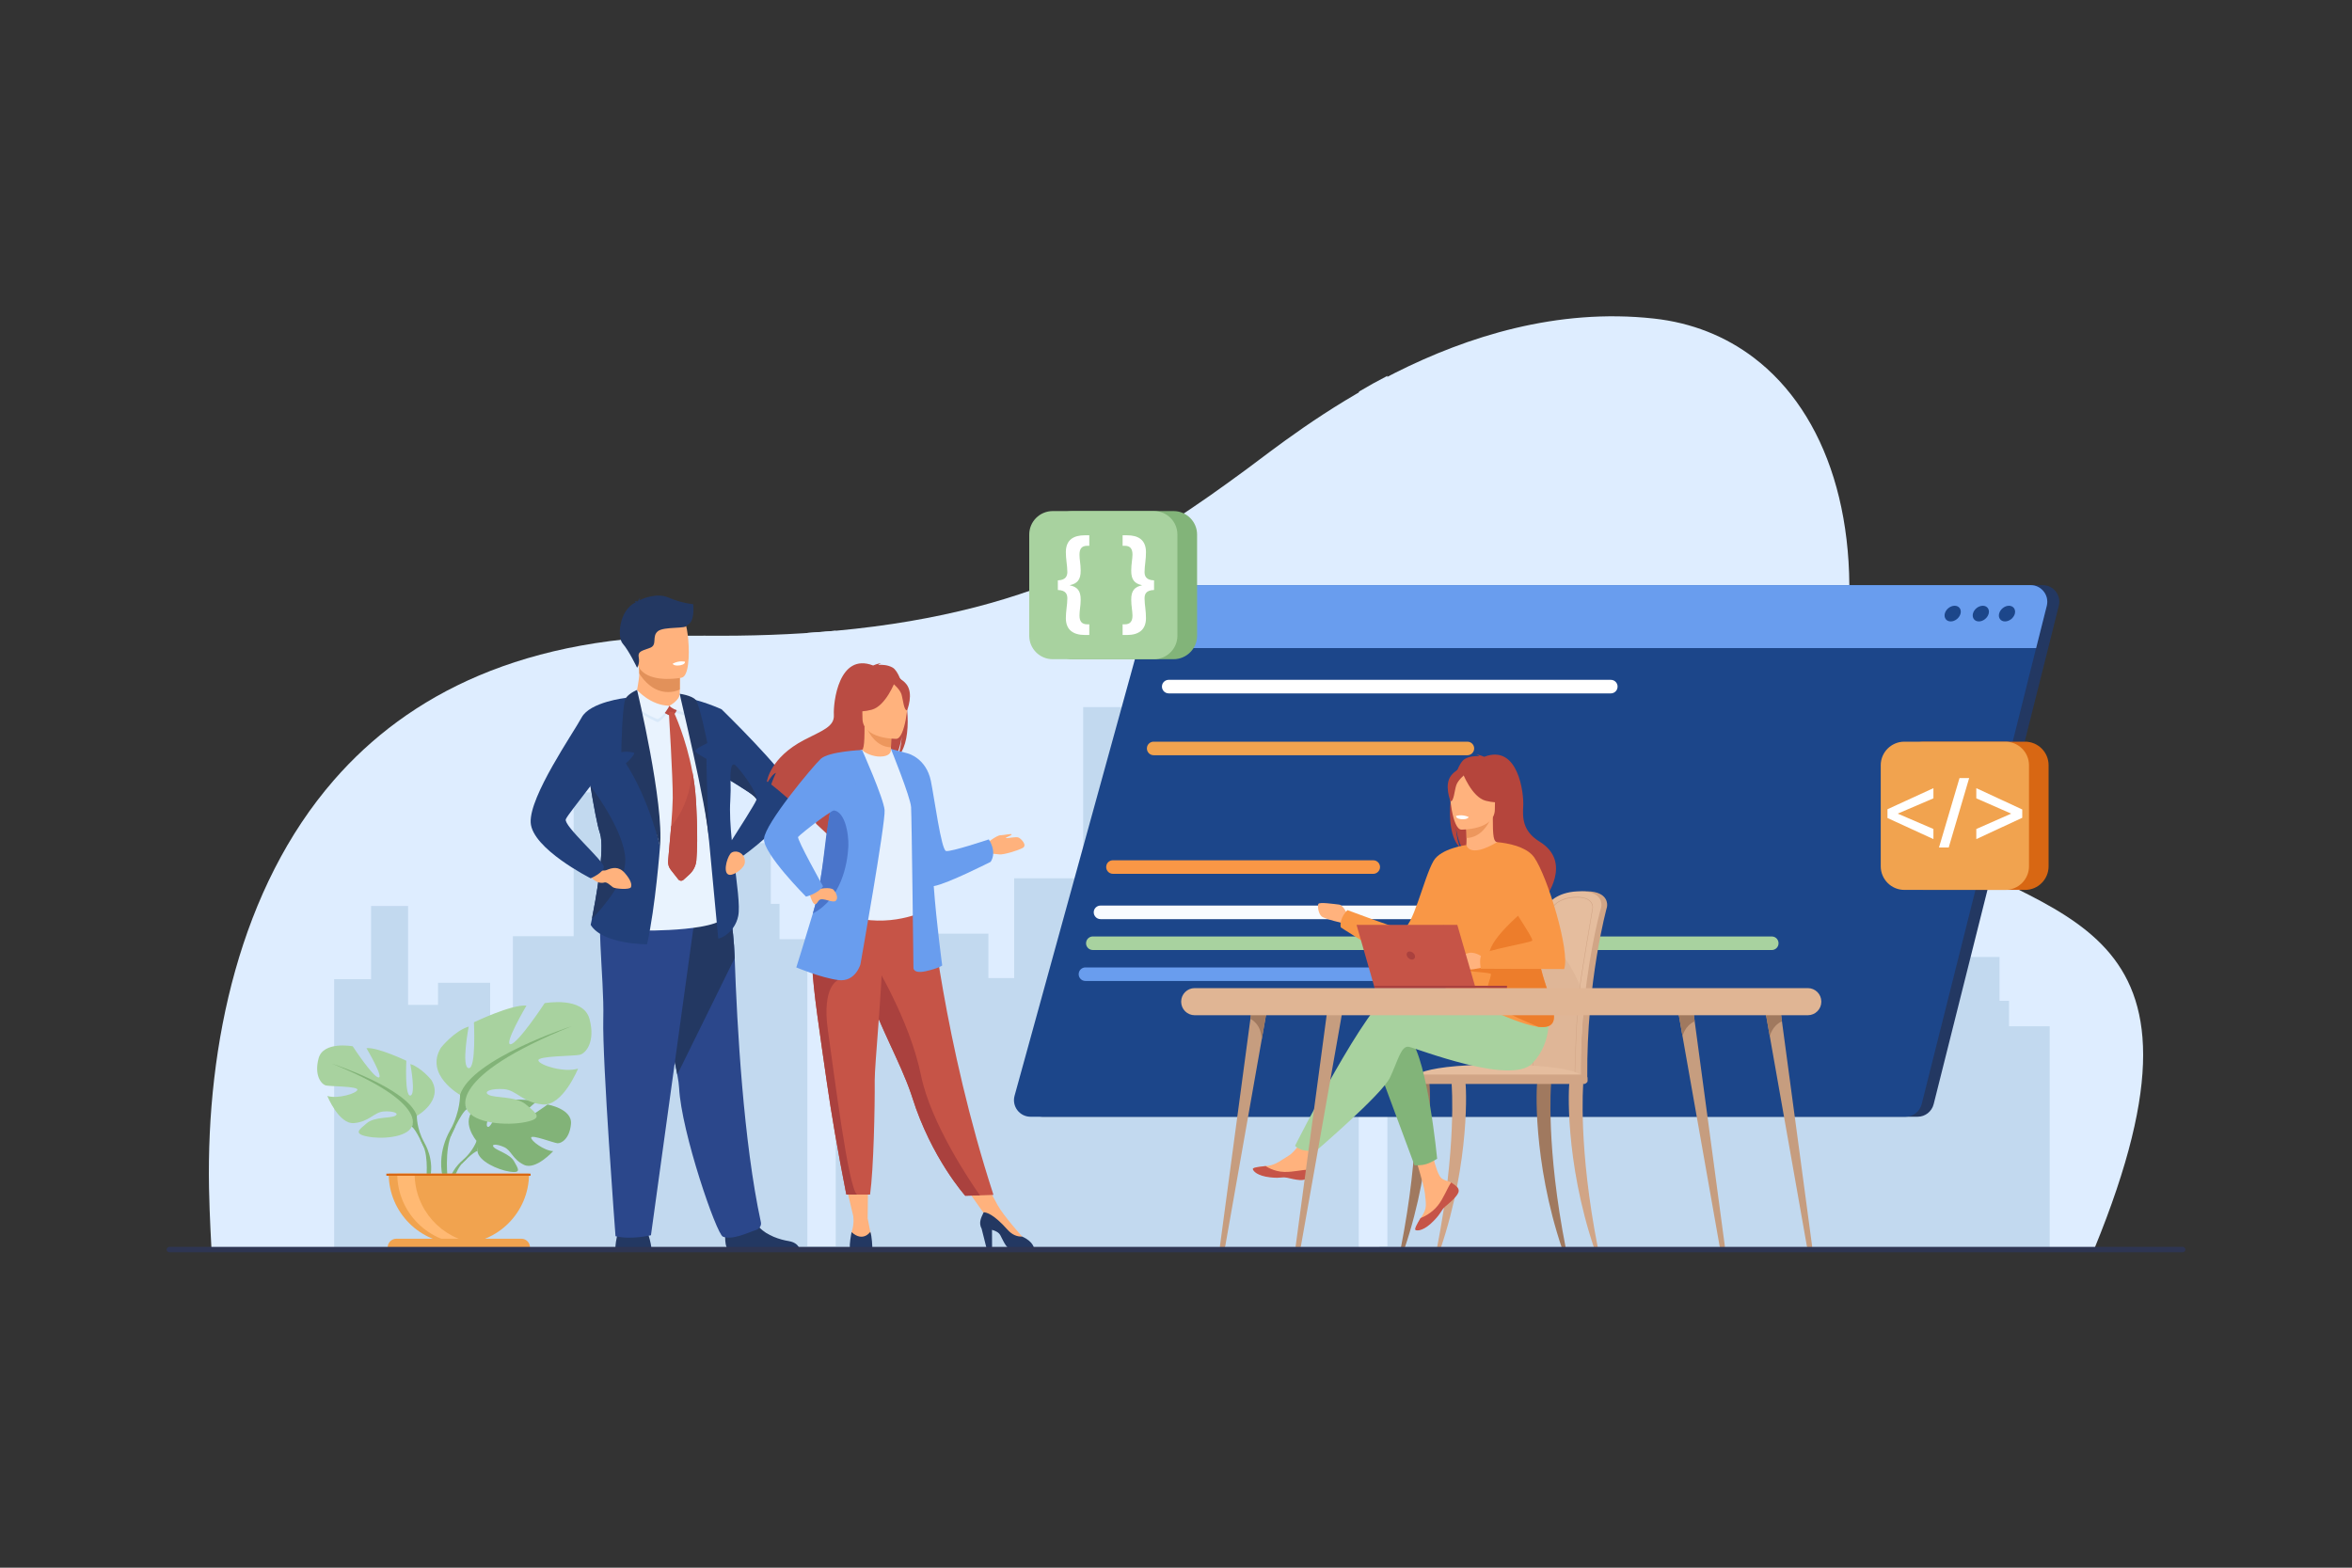<svg version="1.2" xmlns="http://www.w3.org/2000/svg" viewBox="0 0 3000 2000" width="3000" height="2000">
	<rect x="0" y="0" width="3000" height="2000" fill="#333333" stroke="none"/>
	<title>Programmers coding new program-ai</title>
	<style>
		.s0 { fill: #deedff } 
		.s1 { fill: #c2d9ef } 
		.s2 { fill: #233862 } 
		.s3 { fill: #1c468a } 
		.s4 { fill: #699dee } 
		.s5 { fill: #a8d29f } 
		.s6 { fill: #f8fbff } 
		.s7 { fill: #f1a34f } 
		.s8 { fill: #ffffff } 
		.s9 { fill: #f99746 } 
		.s10 { fill: #d86713 } 
		.s11 { fill: #82b479 } 
		.s12 { fill: #82b378 } 
		.s13 { fill: #ffb973 } 
		.s14 { fill: #d1a586 } 
		.s15 { fill: #e5bd9e } 
		.s16 { fill: #dfb697 } 
		.s17 { fill: #a0795f } 
		.s18 { fill: #ffb27d } 
		.s19 { fill: #e2915a } 
		.s20 { fill: #2b478b } 
		.s21 { fill: #e9f3fe } 
		.s22 { fill: #22407a } 
		.s23 { fill: #d9e9f9 } 
		.s24 { fill: #ba4c43 } 
		.s25 { fill: #c65447 } 
		.s26 { fill: #b5453c } 
		.s27 { fill: #ed975d } 
		.s28 { fill: #ed7d2b } 
		.s29 { fill: #aa413e } 
		.s30 { fill: #e7f1fd } 
		.s31 { fill: #4a75cb } 
		.s32 { fill: #c69d7f } 
		.s33 { fill: #e0b594 } 
		.s34 { fill: #2e3552 } 
	</style>
	<g id="Layer 1">
		<g id="&lt;Group&gt;">
			<g id="&lt;Group&gt;">
				<g id="&lt;Group&gt;">
					<path id="&lt;Path&gt;" class="s0" d="m2671.6 1592.5h-2401.9c0 0-2.4-40.5-3.1-76.9-3.4-183.8 39.6-383.2 159.6-520.7 93.7-107.5 241.5-186.2 473.3-183.9 55.6 0.5 112.1-1.3 166.4-6.3h0.1c267.8-24.6 401.9-116.4 523.9-206 61.6-45.2 272.1-219.5 519.6-192.3 48.5 5.3 91.4 22.6 127.4 49.9 93.5 71 139.9 210 115.6 383.5-16.5 117.5 20.7 181.2 84.4 222.8 176.4 115.3 409.8 102.7 234.7 529.9z"/>
					<path id="&lt;Path&gt;" class="s1" d="m1733.4 1592.8v-467.9h-53.8v-53.6h-12.5v-92.2h-67.5v92.2h-63v-150.3h-69.6v97.6h-15.8v-116.5h-69.6v218.4h-88v127.3h-32.9v-56.7h-75.5v33.6h-43.3v-150.2h-53.6v111.2h-53.5v407.1z"/>
					<path id="&lt;Path&gt;" class="s1" d="m2614.4 1309.3v283.5h-854.8v-246.7h51.7v-67.3h51.8v90.9h41.9v-20.3h73v34.4h31.7v-77.2h85v-132.3h67.3v70.6h15.3v-59.2h67.2v91.1h60.9v-55.9h245v55.9h12.1v32.5z"/>
					<path id="&lt;Path&gt;" class="s1" d="m1041.6 1198.2v393.2h-615.4v-342.2h47.1v-93.4h47.2v126.2h38.2v-28.2h66.5v47.7h29v-107.1h77.5v-183.5h61.3v97.9h14v-82h61.3v126.3h55.5v-77.5h59.4v77.5h11.1v45.1z"/>
					<path id="&lt;Path&gt;" class="s0" d="m1769.6 479.5v1110.7h-36.2v-1090.6c11.7-7 23.8-13.7 36.2-20.1z"/>
					<path id="&lt;Path&gt;" class="s0" d="m1066 804.7v769.8 15.7h-36.2v-15.7-767z"/>
				</g>
				<g id="&lt;Group&gt;">
					<g id="&lt;Group&gt;">
						<path id="&lt;Path&gt;" class="s2" d="m1329.8 1424.7h1116.1c9.7 0 18.1-6.6 20.5-16l127.4-507.5 10.1-40.2 8.6-34.2 13.5-54c3.4-13.3-6.7-26.3-20.5-26.3h-1116.5l-22.2 80.3-9.4 34.2-11.1 40.2-136.9 496.7c-3.7 13.5 6.4 26.8 20.4 26.8z"/>
						<path id="&lt;Path&gt;" class="s3" d="m1314.5 1424.7h1116.1c9.6 0 18.1-6.6 20.5-16l127.4-507.5 10-40.2 8.6-34.2 13.6-54c3.3-13.3-6.8-26.3-20.5-26.3h-1116.6l-22.1 80.3-9.4 34.2-11.1 40.2-136.9 496.7c-3.7 13.5 6.4 26.8 20.4 26.8z"/>
						<path id="&lt;Path&gt;" class="s4" d="m1473.6 746.5h1116.6c13.7 0 23.8 13 20.5 26.3l-13.6 54h-1145.6z"/>
						<g id="&lt;Group&gt;">
							<path id="&lt;Path&gt;" class="s3" d="m2562.4 772.8c5.6 0 8.9 4.5 7.6 10-1.4 5.5-7 10-12.6 10-5.5 0-8.9-4.5-7.5-10 1.4-5.5 7-10 12.5-10z"/>
							<path id="&lt;Path&gt;" class="s3" d="m2529.1 772.8c5.5 0 8.9 4.5 7.5 10-1.4 5.5-7 10-12.5 10-5.6 0-8.9-4.5-7.6-10 1.4-5.5 7-10 12.6-10z"/>
							<path id="&lt;Path&gt;" class="s3" d="m2480.6 782.8c1.4-5.5 7-10 12.6-10 5.5 0 8.9 4.5 7.5 10-1.4 5.5-7 10-12.5 10-5.6 0-8.9-4.5-7.6-10z"/>
						</g>
						<g id="&lt;Group&gt;">
							<path id="&lt;Path&gt;" class="s4" d="m1784.7 1234.2h-400.2c-3.8 0-7.2 2.5-8.3 6.2-1.6 5.6 2.5 11.1 8.3 11.1h400.2c3.8 0 7.2-2.6 8.3-6.3 1.6-5.5-2.6-11-8.3-11z"/>
							<path id="&lt;Path&gt;" class="s5" d="m2259.9 1194.7h-866c-3.9 0-7.2 2.6-8.3 6.3-1.6 5.5 2.5 11 8.3 11h866c3.9 0 7.2-2.5 8.3-6.2 1.6-5.6-2.5-11.1-8.3-11.1z"/>
							<path id="&lt;Path&gt;" class="s6" d="m1967.6 1155.3h-563.9c-3.8 0-7.2 2.5-8.3 6.2-1.6 5.5 2.6 11.1 8.3 11.1h563.9c3.9 0 7.2-2.6 8.3-6.3 1.6-5.5-2.5-11-8.3-11z"/>
							<path id="&lt;Path&gt;" class="s7" d="m1871.7 946.2h-400.2c-3.8 0-7.2 2.5-8.3 6.2-1.6 5.6 2.6 11.1 8.3 11.1h400.2c3.8 0 7.2-2.6 8.3-6.3 1.6-5.5-2.6-11-8.3-11z"/>
							<path id="&lt;Path&gt;" class="s8" d="m2054.6 867.3h-563.9c-3.8 0-7.2 2.5-8.3 6.2-1.6 5.6 2.6 11.1 8.3 11.1h563.9c3.9 0 7.3-2.6 8.3-6.3 1.6-5.5-2.5-11-8.3-11z"/>
							<path id="&lt;Path&gt;" class="s9" d="m1751.6 1097.5h-332c-3.9 0-7.3 2.5-8.3 6.2-1.6 5.6 2.5 11.1 8.3 11.1h332c3.8 0 7.2-2.6 8.3-6.3 1.6-5.5-2.6-11-8.3-11z"/>
						</g>
					</g>
					<g id="&lt;Group&gt;">
						<g id="&lt;Group&gt;">
							<path id="&lt;Path&gt;" class="s10" d="m2454 946.2h129c16.6 0 30 13.5 30 30v129c0 16.6-13.4 30.1-30 30.1h-129c-16.6 0-30-13.5-30-30.1v-129c0-16.5 13.4-30 30-30z"/>
							<path id="&lt;Path&gt;" class="s7" d="m2429 946.2h128.9c16.6 0 30.1 13.5 30.1 30v129c0 16.6-13.5 30.1-30.1 30.1h-128.9c-16.6 0-30.1-13.5-30.1-30.1v-129c0-16.5 13.5-30 30.1-30z"/>
						</g>
						<g id="&lt;Group&gt;">
							<path id="&lt;Compound Path&gt;" class="s8" d="m2579.4 1043.3l-58.6 27.2v-12.9l44.3-19.5v-0.2l-44.3-19.4v-13l58.6 27.2z"/>
							<path id="&lt;Compound Path&gt;" class="s8" d="m2511.7 992.6l-26.1 88.6h-12.4l26.2-88.6z"/>
							<path id="&lt;Compound Path&gt;" class="s8" d="m2407.5 1032.4l58.6-26.9v13l-45.3 19.4v0.2l45.3 19.5v12.9l-58.6-26.9z"/>
						</g>
					</g>
					<g id="&lt;Group&gt;">
						<path id="&lt;Path&gt;" class="s11" d="m1367.9 652h128.9c16.6 0 30.1 13.4 30.1 30v129c0 16.6-13.5 30-30.1 30h-128.9c-16.6 0-30.1-13.4-30.1-30v-129c0-16.6 13.5-30 30.1-30z"/>
						<path id="&lt;Path&gt;" class="s5" d="m1342.8 652h129c16.6 0 30 13.4 30 30v129c0 16.6-13.4 30-30 30h-129c-16.6 0-30-13.4-30-30v-129c0-16.6 13.4-30 30-30z"/>
						<g id="&lt;Group&gt;">
							<path id="&lt;Compound Path&gt;" class="s8" d="m1472 752.7c-11 0.3-12.1 6.1-12.1 10.8 0 4 0.5 8.2 1 12.5 0.5 4.3 0.8 8.6 0.8 12.6 0 15-9.4 21.5-24.3 21.5h-5.5v-13.6h2.8c7.2 0 9.8-4.3 9.8-11.3 0-2.8-0.5-5.7-0.8-9.1-0.4-3.2-0.8-6.8-0.8-10.8-0.2-12.1 4.7-16.6 13.5-18.5v-0.3c-8.8-1.9-13.7-6.6-13.5-18.7 0-4.1 0.4-7.8 0.8-11.1 0.3-3.2 0.8-6.3 0.8-9 0-7-2.4-11.4-9.8-11.4h-2.8v-13.4h5.7c14.2 0 24.1 5.7 24.1 21.6 0 4-0.3 8.3-0.8 12.6-0.5 4.3-1 8.5-1 12.5 0 4.4 1.1 10.5 12.1 10.8z"/>
							<path id="&lt;Compound Path&gt;" class="s8" d="m1349.3 740.4c10.8-0.3 12.1-6.4 12.1-10.8 0-4-0.5-8.2-1-12.5-0.5-4.3-0.9-8.6-0.9-12.6 0-15.9 9.9-21.6 24.2-21.6h5.7v13.4h-2.8c-7.4 0.1-9.7 4.4-9.7 11.4 0 2.7 0.3 5.8 0.7 9 0.4 3.3 0.8 7 0.8 11.1 0.2 12.1-4.7 16.8-13.7 18.7v0.3c9 1.9 13.9 6.4 13.7 18.5 0 4-0.4 7.6-0.8 10.8-0.4 3.4-0.7 6.3-0.7 9.1 0 7 2.5 11.2 9.7 11.3h2.8v13.6h-5.5c-15 0-24.4-6.5-24.4-21.5 0-4 0.4-8.3 0.9-12.6 0.5-4.3 1-8.5 1-12.5 0-4.7-1.3-10.5-12.1-10.8z"/>
						</g>
					</g>
				</g>
				<g id="&lt;Group&gt;">
					<g id="&lt;Group&gt;">
						<path id="&lt;Path&gt;" class="s12" d="m607.9 1455.6c0 0-21.8-25.5-1.4-41.6 0 0 15-9.1 27.1-8.3 0 0-17.2 28.9-11.6 31.8 5.5 2.9 16.9-33.6 16.9-33.6 0 0 34-3.3 44.9 1.9 0 0-29.1 23.8-23 25.2 6.2 1.4 37.6-21.9 37.6-21.9 0 0 31.6 5.4 29.9 24.7-1.7 19.3-12.6 25.2-17.4 24.7-4.8-0.5-32.8-11.2-33.4-7.3-0.6 4 16.3 16.8 28.1 17.4 0 0-22.3 24.6-37.2 17.5-14.8-7.1-16-18.4-25.3-22.6-9.2-4.2-17.1-4.2-13.3 0.1 3.8 4.3 20.5 8.5 25.8 17.8 5.3 9.4 10 15.7-5.3 13.4-15.3-2.3-40.2-13.5-41.3-26.4-1.1-12.8-1.1-12.8-1.1-12.8z"/>
						<g id="&lt;Group&gt;">
							<path id="&lt;Path&gt;" class="s12" d="m712.8 1434.3c0 0-86-3.3-104.9 21.3 0 0-4.2 12.5-17.1 24l-2.1 5.4c0 0 14.9-15.6 20.3-16.6 0 0-8.4-30.4 103.8-34.1z"/>
							<path id="&lt;Path&gt;" class="s12" d="m590.8 1479.6c0 0-18.5 13.6-19.8 38l3.4 0.3c0 0 5.9-25.2 16.5-35.1 10.7-9.8-0.1-3.2-0.1-3.2z"/>
						</g>
					</g>
					<g id="&lt;Group&gt;">
						<path id="&lt;Path&gt;" class="s5" d="m531.7 1423.6c0 0 34.6-19.4 18.5-45.8 0 0-13-16.1-26.8-20.3 0 0 7.4 39.3 0 40.2-7.4 0.9-5.1-44.4-5.1-44.4 0 0-36.5-17.5-50.9-16.1 0 0 22.7 38.3 15.3 37.4-7.4-0.9-32.8-39.8-32.8-39.8 0 0-37.5-6.9-43.5 15.3-6 22.2 3.7 33.3 9.3 34.7 5.5 1.3 41.1 0.9 40.2 5.5-0.9 4.6-25 12-38.4 7.9 0 0 14.8 36.5 34.2 34.6 19.4-1.8 25.4-13.8 37.5-14.8 12-0.9 20.8 2.3 14.7 5.6-6 3.2-26.3 1-36 9.3-9.7 8.2-17.6 13.3 0.5 17 18 3.7 50.3 1.4 56.8-12.5 6.5-13.8 6.5-13.8 6.5-13.8z"/>
						<g id="&lt;Group&gt;">
							<path id="&lt;Path&gt;" class="s12" d="m423.5 1357c0 0 97.1 31.5 108.2 66.6 0 0-0.5 15.7 9.2 33.7v7c0 0-10.1-23.6-15.7-26.9 0 0 21.7-30.5-101.7-80.4z"/>
							<path id="&lt;Path&gt;" class="s12" d="m540.9 1457.3c0 0 15 22.7 6.5 50.4l-3.9-1c0 0 3.7-30.5-4.1-45.8-7.8-15.3 1.5-3.6 1.5-3.6z"/>
						</g>
					</g>
					<g id="&lt;Group&gt;">
						<path id="&lt;Path&gt;" class="s5" d="m586.8 1396.8c0 0-45.7-25.6-24.3-60.3 0 0 17-21.3 35.3-26.8 0 0-9.8 51.8 0 53 9.7 1.2 6.7-58.5 6.7-58.5 0 0 48.1-23.1 67-21.3 0 0-29.8 50.6-20.1 49.3 9.7-1.2 43.3-52.4 43.3-52.4 0 0 49.3-9.1 57.2 20.1 7.9 29.3-4.8 43.9-12.2 45.7-7.3 1.9-54.2 1.3-53 7.3 1.3 6.1 32.9 15.9 50.6 10.4 0 0-19.5 48.1-45.1 45.7-25.6-2.4-33.5-18.3-49.3-19.5-15.9-1.2-27.4 3-19.5 7.3 7.9 4.3 34.7 1.4 47.5 12.3 12.8 10.9 23.1 17.6-0.6 22.4-23.8 4.9-66.4 1.9-74.9-16.4-8.6-18.3-8.6-18.3-8.6-18.3z"/>
						<g id="&lt;Group&gt;">
							<path id="&lt;Path&gt;" class="s12" d="m729.4 1309.1c0 0-128 41.4-142.6 87.7 0 0 0.6 20.7-12.2 44.5v9.1c0 0 13.4-31 20.8-35.3 0 0-28.7-40.2 134-106z"/>
							<path id="&lt;Path&gt;" class="s12" d="m574.6 1441.3c0 0-19.7 29.9-8.4 66.4l5-1.3c0 0-4.9-40.2 5.4-60.4 10.4-20.2-2-4.7-2-4.7z"/>
						</g>
					</g>
					<path id="&lt;Path&gt;" class="s7" d="m585.3 1586.8c49.4 0 89.5-40.1 89.5-89.5h-179c0 49.4 40.1 89.5 89.5 89.5z"/>
					<path id="&lt;Path&gt;" class="s13" d="m607.3 1586.1q-5.5 0.7-11.1 0.7c-49.4 0-89.5-40.1-89.5-89.5h22.2c0 45.7 34.2 83.3 78.4 88.8z"/>
					<path id="&lt;Path&gt;" class="s7" d="m676 1591.4h-181.5c0-6.1 5-11.1 11.1-11.1h159.4c6.1 0 11 5 11 11.1z"/>
					<path id="&lt;Path&gt;" class="s10" d="m676.8 1500h-184v-2.7h184z"/>
				</g>
				<g id="&lt;Group&gt;">
					<g id="&lt;Group&gt;">
						<path id="&lt;Path&gt;" class="s14" d="m1960.3 1314c1.6-40 5.1-74.8 9.3-99 6.7-38.7 12.7-60.9 12.8-61.2 0.9-3.4 13.6-17.1 41.9-16.7 28.3 0.4 25.6 18.4 25.6 18.4 0 0.7-0.1 1.2-0.2 1.7-0.3 0.9-26.2 95-25.1 216.6 0 1.7 0.2 4.7 0.1 6.7 0 0-65.6 1.6-65.6 0-2.3-10.7-1.2-40.1 1.2-66.5z"/>
						<path id="&lt;Path&gt;" class="s15" d="m1952.1 1373.2c0 1.7 0.9 3.1 2 3.1 1.1 0 1.9-1.4 2-3.1h56.1c0.1 1.7 1 3.1 2 3.1h0.1c1.1 0 2-1.4 2-3.2-0.4-34.8 1.6-67.3 4.6-95.9 7.5-71.6 21.3-119.4 21.5-120 0.1-0.5 0.2-1 0.2-1.7 0 0 2.7-18-25.6-18.4-28.3-0.4-41 13.3-41.9 16.7-0.1 0.2-3.5 12.8-8 35.4-1.5 7.5-3.1 16.1-4.8 25.8-4.2 24.2-7.7 59-9.3 99-2.4 26.4-3.2 48.6-0.9 59.2z"/>
						<path id="&lt;Path&gt;" class="s16" d="m1952.1 1373.2c0 1.7 0.9 3.1 2 3.1 1.1 0 1.9-1.4 2-3.1h56.1c0.1 1.7 1 3.1 2 3.1h0.1c1.1 0 2-1.4 2-3.2-0.4-34.8 1.6-67.3 4.6-95.9-9.3-45.4-45.2-80.2-53.8-88-1.5 7.5-3.1 16.1-4.8 25.8-4.2 24.2-7.7 59-9.3 99-2.4 26.4-3.2 48.6-0.9 59.2z"/>
						<g id="&lt;Group&gt;">
							<path id="&lt;Compound Path&gt;" fill-rule="evenodd" class="s14" d="m2008.7 1372.7l-0.2-0.2c0 0-0.1 0-0.1-0.2q0-0.8-0.5-1.2c-1.7-1.9-8.5-1.8-17.2-1.7-9.4 0.1-21.1 0.3-32.7-1.8-6.1-1-2-47.5 2.3-90.9 0.7-7.4 1.3-13.3 1.6-16.7 2.7-36.8 18.9-102.6 19-103.1 0.7-2.8 10.5-13 31.5-12.7 7.9 0.2 13.5 2.1 16.7 5.9 3.3 3.8 2.7 8.1 2.6 8.2 0.1 0.5 0 0.9-0.1 1.3-0.1 0.3-14.6 85.2-17 105.6-3.9 33.5-5.5 103-5.6 106.9q0 0.1 0 0.2v0.1zm-12.5-3.9c6.3 0 10.7 0.3 12.2 1.9q0.1 0 0.1 0c0-1.6 0.1-4.6 0.2-10.2 0.2-6.7 0.5-17 1-28.8 0.8-20.4 2.2-48.6 4.3-66.5 2.4-20.8 16.9-105.5 17-105.7 0.1-0.3 0.2-0.7 0.2-1.1 0-0.1 0.5-4.2-2.6-7.8-3-3.6-8.5-5.5-16.2-5.6q-0.5 0-0.9 0c-20 0-29.2 9.5-29.9 12.2-0.2 0.6-16.3 65.9-19.1 102.9-0.2 3.5-0.8 9.3-1.5 16.7-2.9 29-8.8 89.2-2.9 90.3 11.6 2 23.3 1.9 32.7 1.8q2.9-0.1 5.4-0.1z"/>
						</g>
						<path id="&lt;Path&gt;" class="s15" d="m2020.4 1376.3h-220.3c0 0 5.1-20.8 132.7-17.7 90.3 2.2 87.6 17.7 87.6 17.7z"/>
						<g id="&lt;Group&gt;">
							<path id="&lt;Path&gt;" class="s14" d="m2038.3 1593.1c-25.5-129.3-18.9-208.6-18.9-209.6 0.1-2-3.6-3.8-5.6-3.9-2 0-10.8-0.6-11.8 1.1-1.4 2.3-6.5 100 31.6 212.4z"/>
						</g>
						<g id="&lt;Group&gt;">
							<path id="&lt;Path&gt;" class="s14" d="m1832.7 1593.1c25.5-129.3 18.9-208.6 18.9-209.6-0.1-2 3.6-3.8 5.6-3.9 2 0 10.8-0.6 11.8 1.1 1.3 2.3 6.5 100-31.6 212.4z"/>
						</g>
						<g id="&lt;Group&gt;">
							<path id="&lt;Path&gt;" class="s17" d="m1786.6 1593.1c25.5-129.3 19-208.6 18.9-209.6 0-2 3.7-3.8 5.6-3.9 2 0 10.8-0.6 11.9 1.1 1.3 2.3 6.4 100-31.6 212.4z"/>
						</g>
						<g id="&lt;Group&gt;">
							<path id="&lt;Path&gt;" class="s17" d="m1997.3 1593.1c-25.5-129.3-19-208.6-18.9-209.6 0-2-3.6-3.8-5.6-3.9-2 0-10.8-0.6-11.9 1.1-1.3 2.3-6.4 100 31.6 212.4z"/>
						</g>
						<path id="&lt;Path&gt;" class="s14" d="m1800 1382.9h220.3c2.5 0 4.5-2 4.5-4.5v-3c0-2.4-2-4.5-4.5-4.5h-220.3c-2.5 0-4.5 2.1-4.5 4.5v3c0 2.5 2 4.5 4.5 4.5z"/>
					</g>
					<g id="&lt;Group&gt;">
						<path id="&lt;Path&gt;" class="s18" d="m867.1 879.7l-0.1 5.4c0 0 1.5 17-19.4 19.5-21 2.5-38.2 2.2-37.6-10.9 1.9-10.2 5.3-26 5.4-34.4 0.1-3.1-0.1-6.4-0.7-10.2l40.6-0.8 11.9 1.9z"/>
						<path id="&lt;Path&gt;" class="s19" d="m867.2 850.3l-0.1 29.4c-4.3 2-9.2 3.2-14.7 3.2-18.6 0-30.7-13.7-37-23.6 0.1-3.1-0.1-6.4-0.7-10.2l40.6-0.8z"/>
						<path id="&lt;Path&gt;" class="s18" d="m811.6 842.6c4.7 25.3 37.4 24.5 51.5 22.9 4-0.4 6.5-1 6.5-1 4.5-1.1 7-8.2 8.1-17.5 2.4-18.3-0.6-45.2-3.7-52-4.6-10.4-13.4-21.6-46.3-13.5-33 8.1-22.2 28.6-16.1 61.1z"/>
						<path id="&lt;Path&gt;" class="s2" d="m784.8 1593.1h46.3c-0.3-2.4-1.5-9.8-3.7-16.6-0.7-2.4-1.6-4.7-2.6-6.7-4.5-9-33.1-3.3-33.1-3.3 0 0-2.7 2.3-4.8 11-0.9 3.8-1.7 8.9-2.1 15.6z"/>
						<path id="&lt;Path&gt;" class="s2" d="m924.9 1578.5c0.1 6.3 0.9 12.3 3.2 14.6h91.7c-1.2-3.3-4.5-8.3-13.9-9.8-10.7-1.7-27.4-6.9-37.1-17.2-3.5-3.6-6.1-7.9-7.2-13-4.3-19.2-35.7 5.9-35.7 5.9 0 0-1.2 10.1-1 19.5z"/>
						<path id="&lt;Path&gt;" class="s20" d="m863.9 1370.9c1.3 7 2.1 12.8 2.3 16.9 2.9 56.9 47.8 186.9 55.9 189.9 12.4 4.7 32-5.3 42.2-8.5 4.3-1.4 7.2-5.7 6.2-10-22.2-102.3-30.4-249.7-33.4-336.9-1.5-43.9-9-74.3-9-74.3 0 0-109.6-29.2-110.3 7.8-0.6 32.7 36.3 161.1 46.1 215.1z"/>
						<path id="&lt;Path&gt;" class="s2" d="m863.9 1370.9l73.2-148.6c-1.5-43.9-9-74.3-9-74.3 0 0-109.6-29.2-110.3 7.8-0.6 32.7 36.3 161.1 46.1 215.1z"/>
						<path id="&lt;Path&gt;" class="s20" d="m888.3 1155.9l-58 420c0 0-25.4 6.1-45.2 1.2 0 0-17-223.4-15.6-277.4 1.5-54-12.1-144.4 3.1-154.4 15.3-10 115.7 10.6 115.7 10.6z"/>
						<path id="&lt;Path&gt;" class="s2" d="m884.2 770.8c0 0-14.5-1.1-31.6-8.5-13.9-6.1-31.4 0.6-37.1 3.6 0.1-0.9 0.5-2.2 1.4-3.4 0 0-2.6 1.8-3 4.3q-0.4 0.3-0.3 0.4c0 0-2.9-0.6-4.7 0.3 0 0 1.3-0.2 1.7 0.6q0.1 0.2 0.2 0.3c-21.6 10.4-23.6 44.6-16.6 52.6 8.3 9.5 18.4 30.9 18.4 30.9 0 0 3.7-5 2.1-13.4-1.5-8.4 5.8-8.4 14.9-12.2 9.1-3.8 1.5-14.5 9.5-21 8-6.4 37.4-2.6 37-7.6 10.9-4 8.1-25.8 8.1-26.9z"/>
						<path id="&lt;Path&gt;" class="s21" d="m805.1 900.9l13.3 286.3c0 0 111.4 1.8 108.2-23.4-3.2-25.2-40.2-254.1-40.2-254.1z"/>
						<path id="&lt;Path&gt;" class="s22" d="m765.3 1063.2c6.6 19.9-5.9 86.6-10.3 109.1-1 4.8-1.6 7.6-1.6 7.6 15.4 25.1 71.9 24.8 71.9 24.8 10.8-48 16.5-124.5 16.5-124.5l-43.4-189.9-54.5 50.4c0 0 4.1 30.7 9.2 62 4.1 24.8 8.6 50 12.2 60.5z"/>
						<path id="&lt;Path&gt;" class="s8" d="m858 846.7c0 0 1 3.3 9.3 2.1 0 0 6.9-1 6.4-4.6 0 0-7-2.1-15.7 2.5z"/>
						<path id="&lt;Compound Path&gt;" fill-rule="evenodd" class="s22" d="m920.6 905q0 0 0 0.1c2.6 2.6 76.9 74.8 91.3 103 14.7 28.7-67 85.8-67 85.8 0 0-5.2 2.1-8.9 1.3 3.9 31.7 8.2 61 5.6 73.4-4.6 22.6-25.5 30.2-25.5 28.4 0-0.5-7.6-82-11.7-124.5-8.9-91.1-36.5-183.2-36.5-183.2 24.3 2.5 52.7 15.7 52.7 15.7zm44.2 115.5c0.1-0.1 0.1-0.3 0.1-0.4 0-4.1-15.7-13.3-32.8-24q-0.3-0.3-0.3-0.3 0-0.1 0-0.1c0.3 8.8 0.2 17.4-0.3 25.5-1 14.8 0.1 32.6 1.9 50.7 8.1-12.6 29.8-46.7 31.4-51.4z"/>
						<g id="&lt;Group&gt;">
							<path id="&lt;Path&gt;" class="s23" d="m801.9 890c-0.1-2.8 12.8-6.5 12.8-6.5 0 0 14.8 20.5 39.2 20.8 0 0-6.9 13.6-15.1 17.1 0 0-36.1-15.2-36.9-31.4z"/>
							<path id="&lt;Path&gt;" class="s23" d="m853.9 903.9c0 0 12.9-7.7 13-16 0 0 8.3-1.1 12 3 0 0 3.1 14.2-1 22.5 0 0-18.6-2.8-24-9.5z"/>
							<path id="&lt;Path&gt;" class="s24" d="m845.1 902.6l17.6-4.2c0 0 2.3 0.2 2.2 3.1-0.1 2.8-4.9 11.2-7.1 11.8-2.2 0.7-16.8-4.9-12.7-10.7z"/>
							<path id="&lt;Path&gt;" class="s21" d="m804 888.6c-0.2-2.8 8.6-8.4 8.6-8.4 0 0 16.9 19.8 41.3 20.2 0 0-6.9 13.5-15.1 17 0 0-34-12.6-34.8-28.8z"/>
							<path id="&lt;Path&gt;" class="s21" d="m853.9 900.4c0 0 13.1-7 13.1-15.3 0 0 7.9 3.5 11.6 7.5 0 0 3.4 9-0.7 17.3 0 0-18.6-2.8-24-9.5z"/>
							<g id="&lt;Group&gt;">
								<path id="&lt;Path&gt;" class="s25" d="m888.2 1097.8c-0.6 6.7-3.7 12.9-8.6 17.5l-7.8 7.1c-1.9 1.8-5 1.6-6.6-0.5l-9.6-12.2c-2.6-3.3-3.8-7.4-3.4-11.6 0.9-9.2 2.5-27 3.9-44.2 1.1-14 1.9-27.5 2-35.7 0.2-26.3-5-110.1-5-110.1l6.3 0.3c0 0 15.6 32.6 23.8 76.8 2.1 10.9 3.6 22.5 4.4 34.5 0 0 3.3 47.9 0.6 78.1z"/>
								<path id="&lt;Path&gt;" class="s24" d="m888.2 1097.8c-0.6 6.7-3.7 12.9-8.6 17.5l-7.8 7.1c-1.9 1.8-5 1.6-6.6-0.5l-9.6-12.2c-2.6-3.3-3.8-7.4-3.4-11.6 0.9-9.2 2.5-27 3.9-44.2 17.4-19.6 24.4-46.6 27.1-68.7 2.1 10.9 3.6 22.5 4.4 34.5 0 0 3.3 47.9 0.6 78.1z"/>
							</g>
						</g>
						<path id="&lt;Path&gt;" class="s18" d="m950.1 1098.6c0-7.3-6.4-13.2-13.6-12.1-2 0.3-3.8 1.2-5 2.8-5 6.6-9.7 25.9-0.9 26.8 3.5 0.3 8.1-2.2 11.7-4.9 3.6-2.7 7.8-7 7.8-11.5z"/>
						<path id="&lt;Path&gt;" class="s2" d="m755 1172.3c16-16.6 43.5-49.3 42.6-76.1-1.3-37.6-44.5-93.5-44.5-93.5 4.1 24.8 8.6 50 12.2 60.5 6.6 19.9-5.9 86.6-10.3 109.1z"/>
						<path id="&lt;Path&gt;" class="s18" d="m755.5 1107c0 0 11.5 5.7 18.4 2.9 7-2.9 15.2-5.1 23 3.8 7.8 8.9 9.4 15 7.8 18.3-1.7 3.3-19.8 2-22.8 0-3-2.1-7.8-7.1-10.8-6.2-8.4 2.4-15.4-4-19.3-9-2.4-3.1 4-4.6 3.7-9.8z"/>
						<path id="&lt;Path&gt;" class="s22" d="m798.4 890.3c0 0-45.7 5.1-56.5 25-10.7 19.9-66.8 100.5-65 134.1 1.9 33.5 76.5 71.1 76.5 71.1 0 0 16.5-7 16.8-14.5 0.2-7.5-51.6-52.4-48.5-60.8 3.2-8.4 60.3-74.7 65.8-96.5 5.5-21.9 10.9-58.4 10.9-58.4z"/>
						<path id="&lt;Path&gt;" class="s2" d="m931.8 995.8q0 0 0.3 0.3c17.1 10.7 32.8 19.9 32.8 24 2.3-7.3-19.9-37.7-27-43.9-7.3-6.3-6.1 19.6-6.1 19.6z"/>
						<path id="&lt;Path&gt;" class="s2" d="m812.6 880.2c0 0 34.7 145.3 29.2 200.1 0 0-12.8-58.5-43.5-106.4 0 0 11.2-9.9 10.6-13.5 0 0-8.3-2.5-16.4-0.8 0 0 0.9-62.7 5.9-69.3 5.1-6.6 14.2-10.1 14.2-10.1z"/>
						<path id="&lt;Path&gt;" class="s2" d="m867 885.1c-0.7-0.4 34.4 142 37.4 187.4 0 0-3.5-81-3.2-104.3 0 0-14.4-7.6-14.4-10.3 0-2.7 15.4-9.9 15.4-9.9 0 0-9.7-49.9-15.1-55.4-5.3-5.5-20.1-7.5-20.1-7.5z"/>
					</g>
					<g id="&lt;Group&gt;">
						<g id="&lt;Group&gt;">
							<path id="&lt;Path&gt;" class="s18" d="m1858.9 1514.8c1.8 2.1 1.3 3.6 0.4 6.1-1.4-0.7-0.6-0.4 0 0-1.7 4.7-7.1 9.2-13.6 14.4-0.8 0.7-1.3 1.7-1.9 2.2-0.2 0.2-0.3 0.7-0.4 0.8-0.2 0.1-0.6 0.1-0.7 0.2-6 5.6-3.7 6.9-14.5 18.1-12.3 12.8-19.4 13.5-21.9 12.3-2-1 1.4-7.4 6-15.1q0.3-0.5 0.7-1.1 0.9-1.5 1.8-3c5.4-9.2 4-13.5 2.7-27.2-1-11.1-17.3-62.1-17.3-62.1l23.6-4c0 0 7.1 40.5 14.9 46.8 4.2 3.3 8.9 3.4 12.9 5.8q0.4 0.3 0.9 0.6c2.2 1.5 4.6 3 6.4 5.2z"/>
							<path id="&lt;Path&gt;" class="s25" d="m1858.9 1514.8c1.8 2.1 2.1 4.4 1.2 6.9q0 0-0.1 0c-2 4.7-7.4 9.8-13.6 15q-1.3 1-2.2 1.9-0.3 0.2-0.5 0.4-0.2 0.2-0.4 0.3c-6 5.6-3.7 6.9-14.5 18.1-12.3 12.8-20.8 13-23.2 11.9-2-1 1.7-7.5 6.1-15q0.3-0.4 0.7-0.5c3-1.2 13.8-5.9 21.8-16.1 7.2-9.1 11.8-22 16.7-29.1 0.5-0.1 1 0.5 1.6 1 2.2 1.5 4.6 3 6.4 5.2z"/>
							<path id="&lt;Path&gt;" class="s18" d="m1668.8 1500c-1.5 7.3-11.5 5.3-23.1 2.5-11.6-2.8-9.2 0.5-25.7-1.3-16.5-1.8-20.7-7.1-21.2-9.6-0.5-2.2 6.9-3 15.6-4q1.7-0.2 3.4-0.4c9.8-1.3 17.1-7.6 26-12.9 8.5-4.9 21.2-25.1 21.2-25.1l22.6 1.8c0 0-11.9 18-16.4 25.9-2.7 4.6-2.6 10.7-2.3 15.4 0.2 2.5 0.4 5.2-0.1 7.7z"/>
							<path id="&lt;Path&gt;" class="s25" d="m1645.3 1503.3c-11.6-2.9-8.8 0.5-25.3-1.3-16.5-1.9-21.5-8-22-10.5-0.4-2.1 7.7-2.9 16.4-3.9l0.1 0.1c0 0 9.9 7.1 23.7 7.4 11.2 0.3 23-2.9 30.7-2.8 0.2 2.5 0.4 5.2-0.1 7.7-1.5 7.3-11.9 6.1-23.5 3.3z"/>
							<path id="&lt;Path&gt;" class="s18" d="m1719.1 1167.7c0 0-5.4-13.2-11.3-13.7-5.9-0.6-24.8-3.5-26.2-0.8-1.3 2.7 0 12.4 4.1 15.9 4 3.5 29.1 9.1 29.1 9.1z"/>
							<path id="&lt;Path&gt;" class="s11" d="m1755.5 1355.4l48.7 131.2c0 0 7.5 0.7 14.7-1.4 6.6-1.9 14.2-6.9 14.2-6.9 0 0-12.1-126-34.3-152.2-22.2-26.2-43.3 29.3-43.3 29.3z"/>
							<path id="&lt;Path&gt;" class="s5" d="m1948.3 1302.3c0 0-140.1-47.4-171.3-37.3-31.3 10-125.1 196.7-125.1 196.7 0 0 2.1 2.8 7.9 5 5.4 2 18.4 1.9 18.4 1.9 0 0 84.7-72.6 94.7-93.8 10.1-21.1 14.1-41.3 24.2-39.3 10.1 2 130.1 49.4 157.3 21.2 27.2-28.2 20.1-64.9 20.1-64.9z"/>
							<path id="&lt;Compound Path&gt;" class="s26" d="m1862.7 1081.9c-2.2-4.7-4.7-12.9-6-27.5 0.2 1.5 2.8 19.9 9.8 30.4 29.2 19.1 85 83 83.9 95.1 0 0 19.7-33.4 20-33.6 0 0 36.3-46.1-6.7-72.6-21.8-13.4-21.7-30.7-20.8-45.6 0.9-15-6-79.5-49.8-62.6 0 0-7-3.1-10.1-2.7 0 0 2.5 0.5 3.8 1.9-5-0.3-12.3 0.1-18.3 3.5-16.1 9.1-30.5 91-5.8 113.7z"/>
							<path id="&lt;Path&gt;" class="s18" d="m1868.3 1085.7c-0.2 0.1 14 7.5 24.7 4.5 10.1-2.7 16.7-15.8 16.5-15.8-4.2-0.8-5.5-6.7-5.4-31.8l-1.9 0.3-32.4 6.5c0 0 0.8 10.1 0.8 19.7 0 8.1-0.5 15.7-2.3 16.6z"/>
							<path id="&lt;Path&gt;" class="s27" d="m1869.8 1049.4c0 0 0.8 10.1 0.8 19.7 18.1-0.5 27.7-17 31.6-26.2z"/>
							<path id="&lt;Path&gt;" class="s26" d="m1905.5 1039.4c0 0 9.5-15 11.8-27.8 1.6-9.2-3-43.1-37.1-38.2 0 0-9.9 1-19.3 7.2-7.4 5-18 15.8-6.1 45.5l3.1 10z"/>
							<path id="&lt;Path&gt;" class="s18" d="m1863.8 1058.4c0 0 42.8 0.8 42.9-25.9 0-26.7 5.6-44.6-21.8-46.2-27.4-1.6-32.7 8.6-34.9 17.5-2.2 8.9 2.6 53.8 13.8 54.6z"/>
							<path id="&lt;Path&gt;" class="s26" d="m1865.4 985.6c0 0 11.7 31.4 29.7 36 18 4.6 25.8-0.2 25.8-0.2 0 0-0.4-19.2-3.3-38.3 0 0-43.4-12.4-52.2 2.5z"/>
							<path id="&lt;Path&gt;" class="s26" d="m1868.3 988.2c0 0-8.8 7-10.9 13.8-2.2 6.8-3.1 20.8-7.2 20.3 0 0-8.9-21.3 1.1-33.4 10.5-12.7 17-0.7 17-0.7z"/>
							<path id="&lt;Path&gt;" class="s9" d="m1981.2 1303c-2.3 6.4-9.4 8.1-18.9 7-18.1-2.2-45-14.3-64.4-22.7-29.6-12.9-43-0.8-52.5-9-9.4-8.1 10.8-26.3-6.7-110.5-5.9-28.6 31.7-89.8 31.7-89.8 0 0 3.2 17.7 39.1-3.6 1.3-0.7 15.4 20.2 29.1 46 15 28.5 29.4 62.9 25.1 80.6-8 33.8 24.2 83.4 17.5 102z"/>
							<path id="&lt;Path&gt;" class="s9" d="m1870.4 1078l-22.2 90.9c0 0-2.8 4.9-7.1 11.9-10.1 16.4-28.9 44.2-40.9 47-5.9 1.4-18.5-3.5-32.5-10.5-26.4-13.4-57.6-34.3-57.6-34.3-2-12.1 8.6-21.9 8.6-21.9 0 0 63.1 23.7 69.4 24.2 13.7 1 27.6-65 40.4-87 9.2-16 41.9-20.3 41.9-20.3z"/>
							<path id="&lt;Path&gt;" class="s8" d="m1873.3 1042.3c0 0-0.8 3.4-9.2 2.8 0 0-7.1-0.4-6.9-4.1 0 0 6.9-2.7 16.1 1.3z"/>
							<path id="&lt;Path&gt;" class="s28" d="m1981.2 1303c-2.3 6.4-9.4 8.1-18.9 7-12.5-5.5-66.7-26.5-66.1-40.7 0.5-12.9 4.3-18.2 5.6-26.3 0.5-3-32.8-2.5-33.3-6.7-0.3-3.1 32.5-10.4 31.4-14.7-5.4-20.9 44.6-59.7 52.6-68.1 15 28.5 15.5 29.8 11.2 47.5-8 33.8 24.2 83.4 17.5 102z"/>
							<path id="&lt;Path&gt;" class="s18" d="m1891.3 1221.1c0 0-9.1-7.1-17.6-5.4-8.6 1.7-12.8 7.6-12.5 10.2 0.4 2.7 4.9 10.3 11.5 11 6.5 0.6 25.2-4.1 25.2-4.1z"/>
							<path id="&lt;Path&gt;" class="s9" d="m1909.5 1074.4c0 0 35 2.2 47.1 19 17 23.8 46.5 120.7 38.5 142.9l-106.3-0.4c0 0-2.6-12.1 1-17.9 3.6-5.8 61.8-15.2 64.5-17.9 2.7-2.7-33.6-52.5-33.6-60.5 0-8.1-11.2-65.2-11.2-65.2z"/>
						</g>
						<g id="&lt;Group&gt;">
							<g id="&lt;Group&gt;">
								<path id="&lt;Path&gt;" class="s25" d="m1882.2 1260.8h-128.7l-23.2-80.9h128.5z"/>
								<path id="&lt;Path&gt;" class="s29" d="m1752.6 1257.6h169.6v3.2h-168.7z"/>
							</g>
							<path id="&lt;Path&gt;" class="s29" d="m1794.4 1219c-0.8-2.8 0.8-5.1 3.6-5.1 2.9 0 5.9 2.3 6.7 5.1 0.8 2.9-0.9 5.2-3.7 5.2-2.8 0-5.8-2.3-6.6-5.2z"/>
						</g>
					</g>
					<g id="&lt;Group&gt;">
						<path id="&lt;Path&gt;" class="s18" d="m1256.9 1077.1c0 0 14-11.5 19.1-11.5 5-0.1 14.6-2.6 14.3-1-0.4 1.7-8.5 3.8-7.1 4.6 1.4 0.7 13.1-2.4 16.4-0.5 3.3 1.9 11 9.7 4.8 13.1-6.2 3.4-24.8 8.9-29.6 8.2-4.8-0.6-15.6-1.4-15.6-1.4z"/>
						<path id="&lt;Path&gt;" class="s18" d="m1077.2 1504.6l11.8 49.7 17.7-0.1 0.6-49.6z"/>
						<path id="&lt;Path&gt;" class="s18" d="m1225.9 1506.7l33.5 47.6 13.1-16.8-20.2-37.3z"/>
						<path id="&lt;Compound Path&gt;" class="s24" d="m1157.1 906q0 0 0 0 0-0.2-0.1-0.4-0.3-3.7-0.8-7.4 0 0 0 0c-1-7.4-2.5-14.6-4.2-21-1.1-3.7-2.2-7.1-3.4-10.2q-0.2-0.7-0.5-1.3c-2.9-7.1-6.2-12.1-9.5-14-6.1-3.5-13.4-3.8-18.5-3.5 1.3-1.4 3.9-1.9 3.9-1.9-3.2-0.5-10.3 2.7-10.3 2.7-44.1-17-51 47.9-50.1 63 0.9 15.1-14.8 20-37.7 31.9-43.8 22.7-47.7 53.1-47.7 53.1q0.5 0.3 1.1 0.7c2.2-3.7 6.7-10.6 10.4-11.7-0.1 0.4-4.4 9.5-6 14.8 5.5 4.2 13 10.6 21.2 17.7q0 0 0 0c11 9.6 23 20.5 32.7 29.3-0.1-3 0-7.3 1.1-9.5l1.9 11.1 0.2 1.4c6.1 5.6 11 10.2 13.4 12.5q0.4 0.3 0.7 0.6c0.7 0.7 1.1 1 1.1 1-0.3-3.9 5.1-13 13.6-24.3q0.9-1.2 1.9-2.4c2.7-3.5 5.7-7.3 8.9-11.1q1.8-2.1 3.6-4.2 0 0 0 0 1.5-1.7 3-3.4 3.6-4 7.3-8.1c6.5-7.1 13.2-14 19.9-20.3 9.6-9.2 18.8-17.1 26.3-22q0.4-0.6 0.8-1.3c1.4-2.2 2.6-4.8 3.6-7.4q0.5-1.2 0.9-2.4c2.9-8.4 4.3-17 4.5-19.1-0.7 8.5-1.8 14.8-3.1 19.5q-0.4 1.5-0.9 2.8v0.1c-0.6 1.9-1.3 3.6-1.9 4.9q1.9-1.8 3.5-4 1.1-1.5 2-3.1c7.4-12.8 9-33.4 7.2-53.1z"/>
						<path id="&lt;Path&gt;" class="s18" d="m1138.8 970.1c0.1 0-14.2 7.5-25 4.5-10.1-2.7-16.7-15.9-16.6-15.9 4.3-0.8 5.6-6.7 5.5-32.1l1.9 0.4 32.6 6.5c0 0-0.7 10.2-0.8 19.9 0 8.1 0.5 15.8 2.4 16.7z"/>
						<path id="&lt;Path&gt;" class="s24" d="m1101.9 862.3c0 0 16.1-17.1 36.3-0.8 0 0-11.8-2.1-36.3 0.8z"/>
						<path id="&lt;Path&gt;" class="s27" d="m1137.2 933.5c0 0-0.7 10.2-0.8 19.9-18.2-0.5-27.8-17.2-31.8-26.4z"/>
						<path id="&lt;Path&gt;" class="s24" d="m1101.2 923.5c0 0-9.5-15.2-11.8-28.1-1.7-9.2 3-43.4 37.4-38.5 0 0 10 1 19.4 7.4 7.4 5 18.2 15.9 6.1 45.7l-3.1 10.1z"/>
						<path id="&lt;Path&gt;" class="s25" d="m1267.2 1524.4l-17.3 0.6-18.7 0.5c0 0-43.2-48.1-67.5-125.2q-0.8-2.7-1.8-5.4c-13.2-38.7-40.7-87.3-55.2-131.2q-3.5-10.5-6.3-19.9-0.9-3-1.7-5.9c-10.7-37.1-13.8-61.4-16.6-87.5l104.6 0.9c0 0 16.9 177.7 80.5 373.1z"/>
						<path id="&lt;Path&gt;" class="s30" d="m1172.1 1091.1c-0.3 49.8 7.3 71.2 7.3 71.2 0 0-44.8 22.8-98.1 6-0.6-0.2-44.1-10.1-44.1-10.1 0.9-2 8.8-35.6 9.7-37.4 11.3-24.2 19.8-34.8 21.1-42.2 2.5-13.8 2.6-28.2 1.3-41.7-3.2-35.8-12.9-65.5-12.9-65.5 14.5-3.3 28.1-9.1 43.2-14.8 3.5 4.3 14.1 8.8 23.3 8.6 10.6-0.2 14.1-4.7 13.5-9.7 11.3 6.3 20.3 12.2 20.3 12.2 9.7 16.7 29.1 32.9 30.6 58.5 0.3 6.3-15.2 63.5-15.2 64.9z"/>
						<path id="&lt;Path&gt;" class="s18" d="m1143.3 942.6c0 0-43.2 0.7-43.2-26.2 0-26.9-5.6-44.9 21.9-46.5 27.6-1.6 33 8.7 35.2 17.7 2.2 8.9-2.7 54.1-13.9 55z"/>
						<path id="&lt;Path&gt;" class="s24" d="m1141.7 869.3c0 0-11.8 31.5-30 36.2-18.1 4.7-26-0.2-26-0.2 0 0 4.6-23.7 7.5-43 0 0 39.6-8 48.5 7z"/>
						<path id="&lt;Path&gt;" class="s24" d="m1138.8 871.8c0 0 8.8 7.1 11 13.9 2.1 6.9 3.1 21 7.2 20.5 0 0 8.9-21.5-1.1-33.6-10.6-12.8-17.1-0.8-17.1-0.8z"/>
						<path id="&lt;Path&gt;" class="s18" d="m1088.4 1551.5c0 0 1.5 9.8-2.2 20.4 0 0-2.9 13.2 10.1 13.4 12.9 0.2 16.1-1 14.7-9.1-1.5-8-4.3-22-4.3-22z"/>
						<path id="&lt;Path&gt;" class="s2" d="m1112.7 1593.1h-28.5c-1.1-5.8 1.5-18.3 1.9-20.7q0-0.3 0.1-0.4 0-0.1 0-0.1c14.7 13.4 23.9-0.4 23.9-0.4q0 0.1 0 0.1c2.1 5.3 2.6 19.5 2.6 21.5z"/>
						<path id="&lt;Path&gt;" class="s18" d="m1303.8 1577.6c0 0-23.9-26.6-31.3-40.1l-17.8 9.1 39.8 37.4 9.3-1.3z"/>
						<path id="&lt;Path&gt;" class="s2" d="m1319 1593.1c0 0-29.6 0-30.1 0-4.5 0-8-7.3-12.8-16.9-1.9-3.9-6.3-6-10.8-7.2l0.1 24.1h-6.9l-6.4-25.5c-4.3-7.8-0.4-14.8 2.6-21 3.5 0 12.8 2.4 30.5 22.3 5.8 6.5 12.2 8.9 18.6 8.7q0.1 0 0.2 0.1c14.7 6.6 15 15.4 15 15.4z"/>
						<path id="&lt;Path&gt;" class="s29" d="m1249.9 1525l-18.7 0.5c0 0-43.2-48.1-67.5-125.2q-0.8-2.7-1.8-5.4c-13.2-38.7-40.7-87.3-55.2-131.2q-3.5-10.5-6.3-19.9-0.9-3-1.7-5.9l15.4-11.6c0 0 46.3 74.9 60.6 145.4 12.5 61.2 62.3 134.9 75.2 153.3z"/>
						<path id="&lt;Path&gt;" class="s25" d="m1115.7 1378.3c0.3 34.3-1.4 113.1-5.9 145.7h-16.6c-9.1 0-13.7-0.1-13.7-0.1-11.2-56.7-19.2-103.7-25-144.2-4.7-33.2-9-61.6-12.2-86.1-3.3-24.7-5.6-45.4-6.4-62.8q-0.2-4.1-0.3-8 0-3.9 0-7.6l90.4-8.8c-1.1 60.1-10.4 151.9-10.3 171.9z"/>
						<path id="&lt;Path&gt;" class="s29" d="m1093.2 1524c-9.1 0-13.7-0.1-13.7-0.1-11.2-56.7-19.2-103.7-25-144.2-4.7-33.2-9-61.6-12.2-86.1-3.3-24.7-5.6-45.4-6.4-62.8l33.2 19.5c0 0-21.2 7.5-13.1 64.1 8.1 56.5 26 201.6 37.2 209.6z"/>
						<path id="&lt;Path&gt;" class="s4" d="m1097.5 1230.2c0 0-6.4 23.1-28.4 20.1-22.1-2.9-53.4-16.1-53.4-16.1 0 0 9.4-29.8 21.1-68.9 14.2-47.3 17.7-113.8 26-152.3 2.3-10.8 17.9-14.3 18.5-20.8l18.3-35.4c0 0 27.3 61.1 28.7 76.6 1.5 15.4-30.8 196.8-30.8 196.8z"/>
						<path id="&lt;Path&gt;" class="s31" d="m1082.1 1078.8c-1 25-9.7 67.6-44.8 86.3q-0.3 0.1-0.5 0.2c14.2-47.3 14-92.7 22.3-131.2 18.9-3.9 23.5 31 23 44.7z"/>
						<path id="&lt;Path&gt;" class="s18" d="m1043.5 1134.3c0 0 15.8-3.4 19.8 1 4.1 4.5 6.3 11.7 2.3 14.2-4.1 2.5-15.8-4.4-20-1.6-3 2-3.9 7-7 5.3-3-1.8-6.2-13.4-6.2-13.4z"/>
						<path id="&lt;Path&gt;" class="s4" d="m1099.6 956.8c0 0-42.5 1.8-52.7 11.3-10.2 9.5-71.3 82.8-72.4 102-1 19.2 53.6 73.8 53.6 73.8 0 0 15.2-3.7 21.7-13.2 0 0-33.8-60.4-31.8-63 2-2.7 59.4-49.7 64.1-39.3 4 9 17.5-71.6 17.5-71.6z"/>
						<path id="&lt;Path&gt;" class="s4" d="m1261.2 1070.9c0 0-48.5 16.2-54.5 14.8-6.1-1.3-14.8-67-19.4-89.6-6.1-29-29.1-34.8-29.1-34.8l-21.8-5.8c0 0 25 61.7 25.7 74.2 0.8 12.5 3 204.2 3 204.2 0 0-1.5 8.8 15.4 5.2 16.9-3.7 21.3-7.4 21.3-7.4 0 0-7.3-53.6-10.8-101.2 17.3-2.9 72.6-31 72.6-31 8.6-13.4-2.4-28.6-2.4-28.6z"/>
					</g>
					<g id="&lt;Group&gt;">
						<g id="&lt;Group&gt;">
							<path id="&lt;Path&gt;" class="s32" d="m1617.8 1277.9l-8.8 50.1-24.4 138.3-21.8 123.6c-0.4 1.9-2 3.2-4 3.2-1.7 0-3-1.4-2.8-3.1l18.8-140.1 20.1-150 3.1-22.6z"/>
						</g>
						<g id="&lt;Group&gt;">
							<path id="&lt;Path&gt;" class="s32" d="m1714.4 1277.9l-8.8 50.1-24.4 138.3-21.9 123.6c-0.3 1.9-1.9 3.2-3.9 3.2-1.7 0-3-1.4-2.8-3.1l18.8-140.1 20.1-150 3-22.6z"/>
						</g>
						<path id="&lt;Path&gt;" class="s17" d="m1609 1328c1.1-21.6-14.1-28.1-14.1-28.1l3.1-22.6 19.8 0.6z"/>
						<g id="&lt;Group&gt;">
							<g id="&lt;Group&gt;">
								<path id="&lt;Path&gt;" class="s32" d="m2197.3 1593.1c-1.9 0-3.6-1.3-3.9-3.2l-19.4-109.9-27.9-157.9-7.8-44.2 19.9-0.6 3.4 25.7 24.2 180.2 14.3 106.8c0.3 1.7-1.1 3.1-2.8 3.1z"/>
							</g>
							<path id="&lt;Path&gt;" class="s17" d="m2161.6 1303c-12.9 5.7-15.5 19.1-15.5 19.1l-7.8-44.2 19.9-0.6z"/>
						</g>
						<g id="&lt;Group&gt;">
							<g id="&lt;Group&gt;">
								<path id="&lt;Path&gt;" class="s32" d="m2308.6 1593.1c-1.9 0-3.6-1.3-3.9-3.2l-19.4-109.9-27.9-157.9-7.8-44.2 19.9-0.6 3.4 25.7 24.2 180.2 14.3 106.8c0.3 1.7-1.1 3.1-2.8 3.1z"/>
							</g>
							<path id="&lt;Path&gt;" class="s17" d="m2272.9 1303c-12.8 5.7-15.5 19.1-15.5 19.1l-7.8-44.2 19.9-0.6z"/>
						</g>
						<path id="&lt;Path&gt;" class="s33" d="m2305.9 1295.2h-782.1c-9.4 0-17.2-7.7-17.2-17.1v-0.4c0-9.4 7.8-17.1 17.2-17.1h782.1c9.5 0 17.2 7.7 17.2 17.1v0.4c0 9.4-7.7 17.1-17.2 17.1z"/>
					</g>
				</g>
			</g>
			<path id="&lt;Path&gt;" class="s34" d="m2784 1597.6h-2568c-1.9 0-3.5-1.5-3.5-3.4 0-1.9 1.6-3.5 3.5-3.5h2568c1.9 0 3.5 1.6 3.5 3.5 0 1.9-1.6 3.4-3.5 3.4z"/>
		</g>
	</g>
</svg>